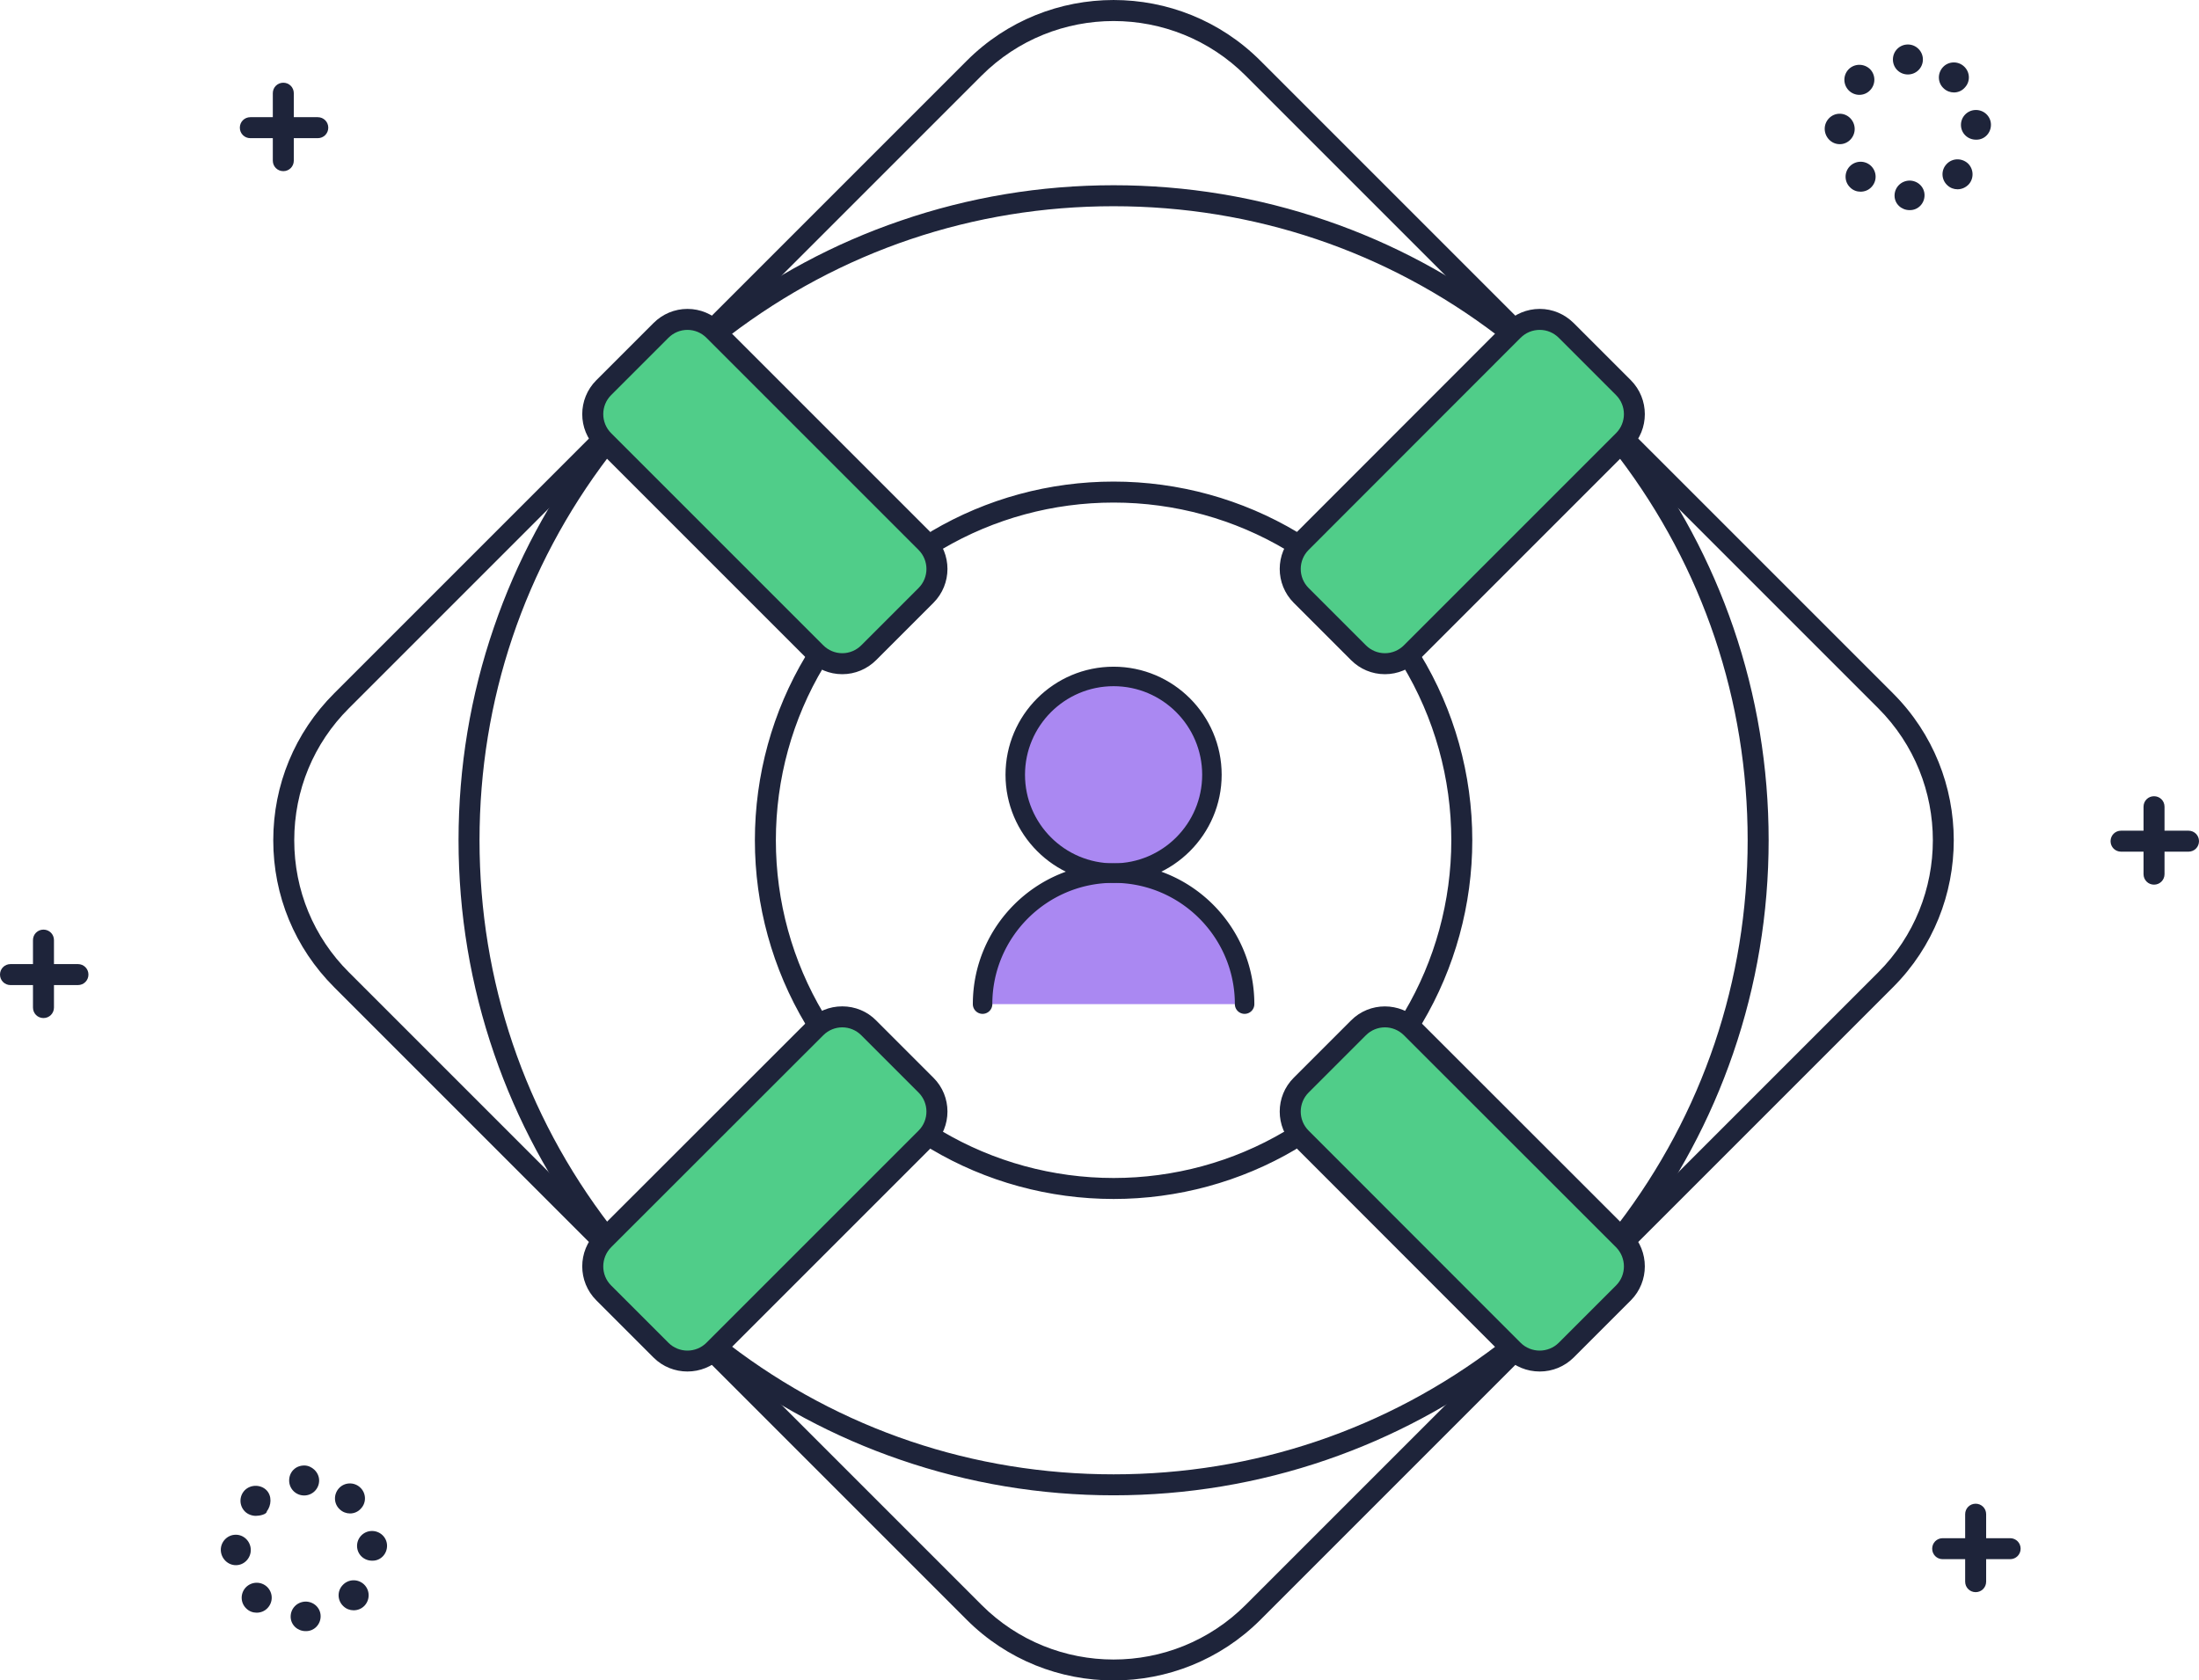 <svg xmlns="http://www.w3.org/2000/svg" xmlns:xlink="http://www.w3.org/1999/xlink" viewBox="8967.5 493.82 1467 1121.08"><path d="M9443.8 714.3a24.99 24.99 0 0 0-35.4 0l-38.1 38.1a24.99 24.99 0 0 0 0 35.4l141.4 141.4a24.99 24.99 0 0 0 35.4 0l38.1-38.1a24.99 24.99 0 0 0 0-35.4zm465.3 465.2c-9.8-9.7-25.6-9.7-35.4 0l-38.2 38.2c-9.7 9.8-9.7 25.6 0 35.4l141.5 141.4c9.7 9.8 25.6 9.8 35.3 0l38.2-38.2c9.8-9.7 9.8-25.6 0-35.3zm-362 0c-9.8-9.7-25.6-9.7-35.4 0L9370.3 1321c-9.8 9.7-9.8 25.6 0 35.3l38.1 38.2a24.99 24.99 0 0 0 35.4 0l141.4-141.4a24.99 24.99 0 0 0 0-35.4zm465.2-465.2c-9.7-9.8-25.6-9.8-35.3 0l-141.5 141.4c-9.7 9.8-9.7 25.6 0 35.4l38.2 38.1a24.99 24.99 0 0 0 35.4 0l141.4-141.4a24.99 24.99 0 0 0 0-35.4z" fill="#50cd89"/><g fill="#aa88f2"><path d="M9710.4 945.1c-36.2 0-65.6 29.4-65.6 65.6s29.4 65.6 65.6 65.6 65.6-29.4 65.6-65.6-29.4-65.6-65.6-65.6z"/><path d="m9710.4 1076.3c-48.3 0-87.4 39.1-87.4 87.4h174.8c0-48.3-39.1-87.4-87.4-87.4z"/></g><g fill="#1e243a"><path d="M9368.8 1322.6c-2.1 0-4.2-.9-5.6-2.7-28.5-37.3-50.8-78.7-66-122.9-15.8-45.8-23.8-93.8-23.8-142.6 0-48.7 7.9-96.5 23.6-142.1 15.1-44.1 37.2-85.3 65.6-122.5 2.3-3.1 6.7-3.7 9.8-1.4 3.1 2.4 3.7 6.8 1.3 9.8-56.5 74.2-86.3 162.7-86.3 256.2 0 93.8 30.1 182.7 87 256.9 2.3 3.1 1.7 7.5-1.4 9.9-1.2.9-2.7 1.4-4.2 1.4zm341.6 168.8c-48.7 0-96.6-8-142.2-23.7-44.1-15.1-85.4-37.2-122.6-65.7-3.1-2.3-3.7-6.7-1.4-9.8 2.4-3 6.8-3.6 9.9-1.3 74.1 56.6 162.8 86.5 256.3 86.5 93.6 0 182.2-29.9 256.4-86.5 3.1-2.4 7.5-1.8 9.8 1.3 2.3 3 1.8 7.4-1.3 9.8-37.3 28.4-78.5 50.5-122.7 65.7-45.6 15.7-93.5 23.7-142.2 23.7zm342-169.4c-1.5 0-3-.4-4.2-1.4-3.1-2.3-3.7-6.7-1.4-9.8 56.7-74.2 86.6-162.8 86.6-256.4 0-93.3-29.8-181.7-86-255.7-2.4-3.1-1.8-7.5 1.3-9.8 3.1-2.4 7.5-1.8 9.8 1.3 28.3 37.2 50.3 78.4 65.4 122.4 15.6 45.5 23.5 93.2 23.5 141.8 0 48.7-8 96.6-23.7 142.2-15.2 44.2-37.3 85.4-65.7 122.7-1.4 1.8-3.5 2.7-5.6 2.7zm-602.6-602.7c-2.1 0-4.2-.9-5.6-2.7-2.3-3.1-1.7-7.5 1.3-9.8 37.3-28.5 78.5-50.6 122.7-65.7 45.6-15.7 93.5-23.7 142.2-23.7 48.6 0 96.4 7.9 142 23.6 44.1 15.1 85.4 37.2 122.6 65.6 3.1 2.3 3.7 6.7 1.3 9.8-2.3 3.1-6.7 3.7-9.8 1.3-74.1-56.5-162.7-86.3-256.1-86.3-93.6 0-182.2 29.9-256.4 86.5-1.2 1-2.7 1.4-4.2 1.4zm61.1 461.2c-2.4 0-4.7-1.2-6-3.4-22.1-37-33.8-79.4-33.8-122.7 0-43.4 11.7-85.9 33.9-122.9 2-3.3 6.3-4.4 9.6-2.4s4.4 6.3 2.4 9.6c-20.9 34.8-31.9 74.8-31.9 115.7 0 40.8 11 80.7 31.8 115.5 2 3.3.9 7.6-2.4 9.6-1.1.7-2.4 1-3.6 1zm199.5 113.2c-43 0-85.2-11.5-122-33.4-3.3-2-4.4-6.3-2.4-9.6 1.9-3.3 6.2-4.4 9.6-2.4 34.6 20.5 74.3 31.4 114.8 31.4 40.2 0 79.7-10.7 114.2-31.1 3.3-1.9 7.6-.8 9.6 2.5s.8 7.6-2.5 9.6c-36.6 21.6-78.6 33-121.3 33zm199.9-113.9c-1.2 0-2.5-.3-3.6-1-3.3-1.9-4.4-6.2-2.4-9.6 20.5-34.6 31.4-74.3 31.4-114.8 0-41.3-11.3-81.7-32.6-116.9-2-3.3-1-7.6 2.3-9.6s7.6-.9 9.6 2.4c22.7 37.3 34.7 80.2 34.7 124.1 0 43-11.6 85.2-33.4 122-1.3 2.2-3.6 3.4-6 3.4zm-80.8-317.9c-1.2 0-2.5-.3-3.6-1-34.8-20.8-74.7-31.8-115.5-31.8-40.3 0-79.7 10.7-114.2 31-3.3 2-7.6.9-9.6-2.4-2-3.4-.8-7.7 2.5-9.6 36.6-21.6 78.5-33 121.3-33 43.3 0 85.7 11.7 122.7 33.8 3.3 2 4.4 6.3 2.4 9.6-1.3 2.2-3.6 3.4-6 3.4z"/><path d="M9366.1 1325.3c-1.8 0-3.5-.7-4.9-2.1l-170.8-170.8c-26.2-26.2-40.6-61-40.6-98s14.4-71.8 40.6-98l171.9-171.9c2.7-2.7 7.1-2.7 9.9 0 2.7 2.7 2.7 7.2 0 9.9l-171.9 171.9c-23.6 23.5-36.5 54.8-36.5 88.1s12.9 64.6 36.5 88.1l170.8 170.8c2.7 2.7 2.7 7.2 0 9.9-1.4 1.4-3.2 2.1-5 2.1zm344.3 289.6c-35.5 0-71-13.5-98-40.5l-170.3-170.3c-2.7-2.7-2.7-7.1 0-9.9 2.8-2.7 7.2-2.7 9.9 0l170.3 170.3c48.6 48.6 127.6 48.6 176.2 0l170.3-170.3c2.7-2.7 7.2-2.7 9.9 0s2.7 7.2 0 9.9l-170.3 170.3c-27 27-62.5 40.5-98 40.5zm344.7-290.1c-1.8 0-3.6-.7-4.9-2.1-2.8-2.7-2.8-7.2 0-9.9l170.3-170.3c48.6-48.6 48.6-127.6 0-176.2l-171-171c-2.7-2.7-2.7-7.2 0-9.9 2.8-2.7 7.2-2.7 9.9 0l171 171c54 54 54 142 0 196l-170.3 170.3c-1.4 1.4-3.2 2.1-5 2.1zm-608.9-607.3c-1.8 0-3.6-.7-5-2-2.7-2.8-2.7-7.2 0-9.9l171.2-171.2c54-54.1 142-54.1 196 0l170.1 170.1c2.7 2.7 2.7 7.1 0 9.9-2.8 2.7-7.2 2.7-9.9 0l-170.1-170.1c-48.6-48.6-127.6-48.6-176.2 0l-171.2 171.2c-1.4 1.3-3.1 2-4.9 2z"/><path d="M9529.4 943.6c-8.6 0-16.6-3.4-22.6-9.4l-141.5-141.5c-12.5-12.4-12.5-32.7 0-45.2l38.2-38.2c6-6 14.1-9.4 22.6-9.4 8.6 0 16.6 3.4 22.6 9.4l141.5 141.5c12.5 12.4 12.5 32.7 0 45.2l-38.2 38.2c-6 6-14.1 9.4-22.6 9.4zm-103.3-229.7c-4.8 0-9.3 1.9-12.7 5.3l-38.2 38.2c-7 7-7 18.4 0 25.4l141.5 141.5c3.4 3.4 7.9 5.3 12.7 5.3s9.3-1.9 12.7-5.3l38.2-38.2c7-7 7-18.4 0-25.4l-141.5-141.5c-3.4-3.4-7.9-5.3-12.7-5.3zm568.6 694.9c-8.6 0-16.6-3.3-22.7-9.3L9830.6 1258c-12.5-12.5-12.5-32.8 0-45.2l38.2-38.2c12.4-12.5 32.7-12.5 45.2 0l141.5 141.4c12.4 12.5 12.4 32.8 0 45.3l-38.2 38.2c-6.1 6-14.1 9.3-22.6 9.3zm-103.3-229.6c-4.6 0-9.2 1.8-12.7 5.3l-38.2 38.2c-7 7-7 18.4 0 25.4l141.4 141.5c7 7 18.5 7 25.5 0l38.2-38.2c7-7 7-18.4 0-25.5l-141.5-141.4c-3.5-3.5-8.1-5.3-12.7-5.3zm-465.3 229.6c-8.2 0-16.4-3.1-22.6-9.3l-38.2-38.2c-12.5-12.5-12.5-32.8 0-45.3l141.5-141.4c6-6.1 14-9.4 22.6-9.4 8.5 0 16.6 3.3 22.6 9.4l38.2 38.2c12.5 12.4 12.5 32.7 0 45.2l-141.5 141.5c-6.2 6.2-14.4 9.3-22.6 9.3zm103.3-229.6c-4.6 0-9.2 1.8-12.7 5.3l-141.5 141.4c-7 7.1-7 18.5 0 25.5l38.2 38.2c7 7 18.4 7 25.4 0l141.5-141.5c7-7 7-18.4 0-25.4l-38.2-38.2c-3.5-3.5-8.1-5.3-12.7-5.3zm362-235.6c-8.6 0-16.6-3.4-22.6-9.4l-38.2-38.2c-12.5-12.5-12.5-32.8 0-45.2L9972 709.3c6.1-6 14.1-9.4 22.7-9.4 8.5 0 16.5 3.4 22.6 9.4l38.2 38.2c12.4 12.5 12.4 32.8 0 45.2L9914 934.2c-6 6-14.1 9.4-22.6 9.4zm103.3-229.7c-4.9 0-9.4 1.9-12.8 5.3l-141.4 141.5c-7 7-7 18.4 0 25.4l38.2 38.2c3.4 3.4 7.9 5.3 12.7 5.3s9.3-1.9 12.7-5.3l141.5-141.5c7-7 7-18.4 0-25.4l-38.2-38.2c-3.4-3.4-7.9-5.3-12.7-5.3zm-284.3 368.9c-39.8 0-72.1-32.4-72.1-72.1 0-39.8 32.3-72.1 72.1-72.1 39.7 0 72.1 32.3 72.1 72.1 0 39.7-32.4 72.1-72.1 72.1zm0-131.2c-32.6 0-59.1 26.5-59.1 59.1s26.5 59.1 59.1 59.1 59.1-26.5 59.1-59.1-26.5-59.1-59.1-59.1z" fill-rule="evenodd"/><path d="M9797.8 1170.2a6.49 6.49 0 0 1-6.5-6.5c0-44.6-36.3-80.9-80.9-80.9s-80.9 36.3-80.9 80.9a6.49 6.49 0 1 1-13 0c0-51.8 42.1-93.9 93.9-93.9s93.9 42.1 93.9 93.9a6.49 6.49 0 0 1-6.5 6.5z"/><use xlink:href="#B"/><use xlink:href="#C"/><use xlink:href="#B" x="-1289" y="-383"/><use xlink:href="#C" x="-1289" y="-383"/><use xlink:href="#B" x="119" y="-472"/><use xlink:href="#C" x="119" y="-472"/><use xlink:href="#B" x="-1129" y="-948"/><use xlink:href="#C" x="-1129" y="-948"/><path d="M10231.4 624.5c-.1-5.5 4.2-10 9.8-10.2 5.5-.1 10.1 4.1 10.2 9.6s-4.2 10.1-9.7 10.1q-.2 0-.3 0c-5.4 0-9.9-4.1-10-9.5zm-29.6-5.6c-4-3.8-4.1-10.1-.3-14.1 3.9-4 10.2-4.1 14.2-.3 4 3.9 4.1 10.2.2 14.2-1.9 2-4.5 3-7.2 3-2.5 0-5-.9-6.9-2.8zm64.8-1.5c-4.1-3.8-4.3-10.1-.5-14.1 3.8-4.1 10.1-4.2 14.2-.5 4 3.8 4.2 10.2.4 14.2-2 2-4.6 3.1-7.3 3.1-2.5 0-4.9-.9-6.8-2.7zm-81.8-37.5c-.1-5.5 4.4-10.2 9.9-10.2 5.5-.1 10 4.5 10.1 10s-4.3 10.3-9.9 10.3q0 0-.1 0c-5.5 0-9.9-4.6-10-10.1zm90.9-2.4c-.2-5.5 4.1-10.1 9.6-10.3s10.2 4 10.4 9.5c.2 5.6-4.1 10.3-9.6 10.3q-.2 0-.4 0c-5.4 0-9.8-4.1-10-9.5zm-74.8-23.3c-3.9-3.9-4-10.2-.1-14.2 3.9-3.9 10.2-3.9 14.2-.1 3.9 3.9 3.9 10.3 0 14.2-1.9 2-4.5 3-7.1 3-2.5 0-5.1-1-7-2.9zm63.3-1.4c-4.1-3.7-4.3-10-.6-14.1s10.1-4.3 14.1-.6c4.1 3.7 4.4 10.1.6 14.1-1.9 2.2-4.6 3.3-7.3 3.3-2.4 0-4.9-.9-6.8-2.7zm-33.9-19.3c0-5.5 4.4-10 10-10 5.5 0 10 4.5 10 10 0 5.6-4.5 10-10 10-5.6 0-10-4.4-10-10zm-1068.9 1039c-.1-5.5 4.2-10 9.8-10.2 5.5-.1 10.1 4.1 10.2 9.6s-4.2 10.1-9.7 10.1q-.2 0-.3 0c-5.4 0-9.9-4.1-10-9.5zm-29.6-5.6c-4-3.8-4.1-10.1-.3-14.1 3.9-4 10.2-4.1 14.2-.3 4 3.9 4.1 10.2.2 14.2-1.9 2-4.5 3-7.2 3-2.5 0-5-.9-6.9-2.8zm64.8-1.5c-4.1-3.8-4.3-10.1-.5-14.1 3.8-4.1 10.1-4.3 14.2-.5 4 3.8 4.2 10.1.4 14.2-2 2.1-4.6 3.1-7.3 3.1-2.5 0-4.9-.9-6.8-2.7zm-81.8-37.5c-.1-5.5 4.4-10.2 9.9-10.2 5.5-.1 10 4.5 10.1 10s-4.3 10.3-9.9 10.3q0 0-.1 0c-5.4 0-9.9-4.6-10-10.1zm90.9-2.4c-.2-5.5 4.1-10.1 9.6-10.3s10.2 4 10.4 9.5c.2 5.6-4.1 10.3-9.6 10.3q-.2 0-.4 0c-5.4 0-9.8-4.1-10-9.5zm-74.8-23.3c-3.9-3.9-4-10.2-.1-14.2 3.9-3.9 10.5-3.9 14.4-.1 3.9 3.9 3.3 10.3.3 14.2q0 0 0 0c0 2-4.8 3-7.3 3-2.6 0-5.4-1-7.3-2.9zm63.3-1.4c-4.1-3.7-4.3-10-.6-14.1s10.1-4.3 14.1-.6c4.1 3.7 4.4 10.1.6 14.1-1.9 2.2-4.6 3.3-7.3 3.3-2.4 0-4.9-.9-6.8-2.7zm-33.8-19.3c0-5.5 4.1-10 10.1-10 5 0 9.9 4.5 9.9 10 0 5.6-4.5 10-10 10s-10-4.4-10-10z"/></g><defs ><path id="B" d="M10285.5 1556c-3.9 0-7-3.1-7-7v-45c0-3.9 3.1-7 7-7s7 3.1 7 7v45c0 3.9-3.1 7-7 7z"/><path id="C" d="M10308.5 1534h-45c-3.9 0-7-3.1-7-7s3.1-7 7-7h45c3.9 0 7 3.1 7 7s-3.1 7-7 7z"/></defs></svg>
